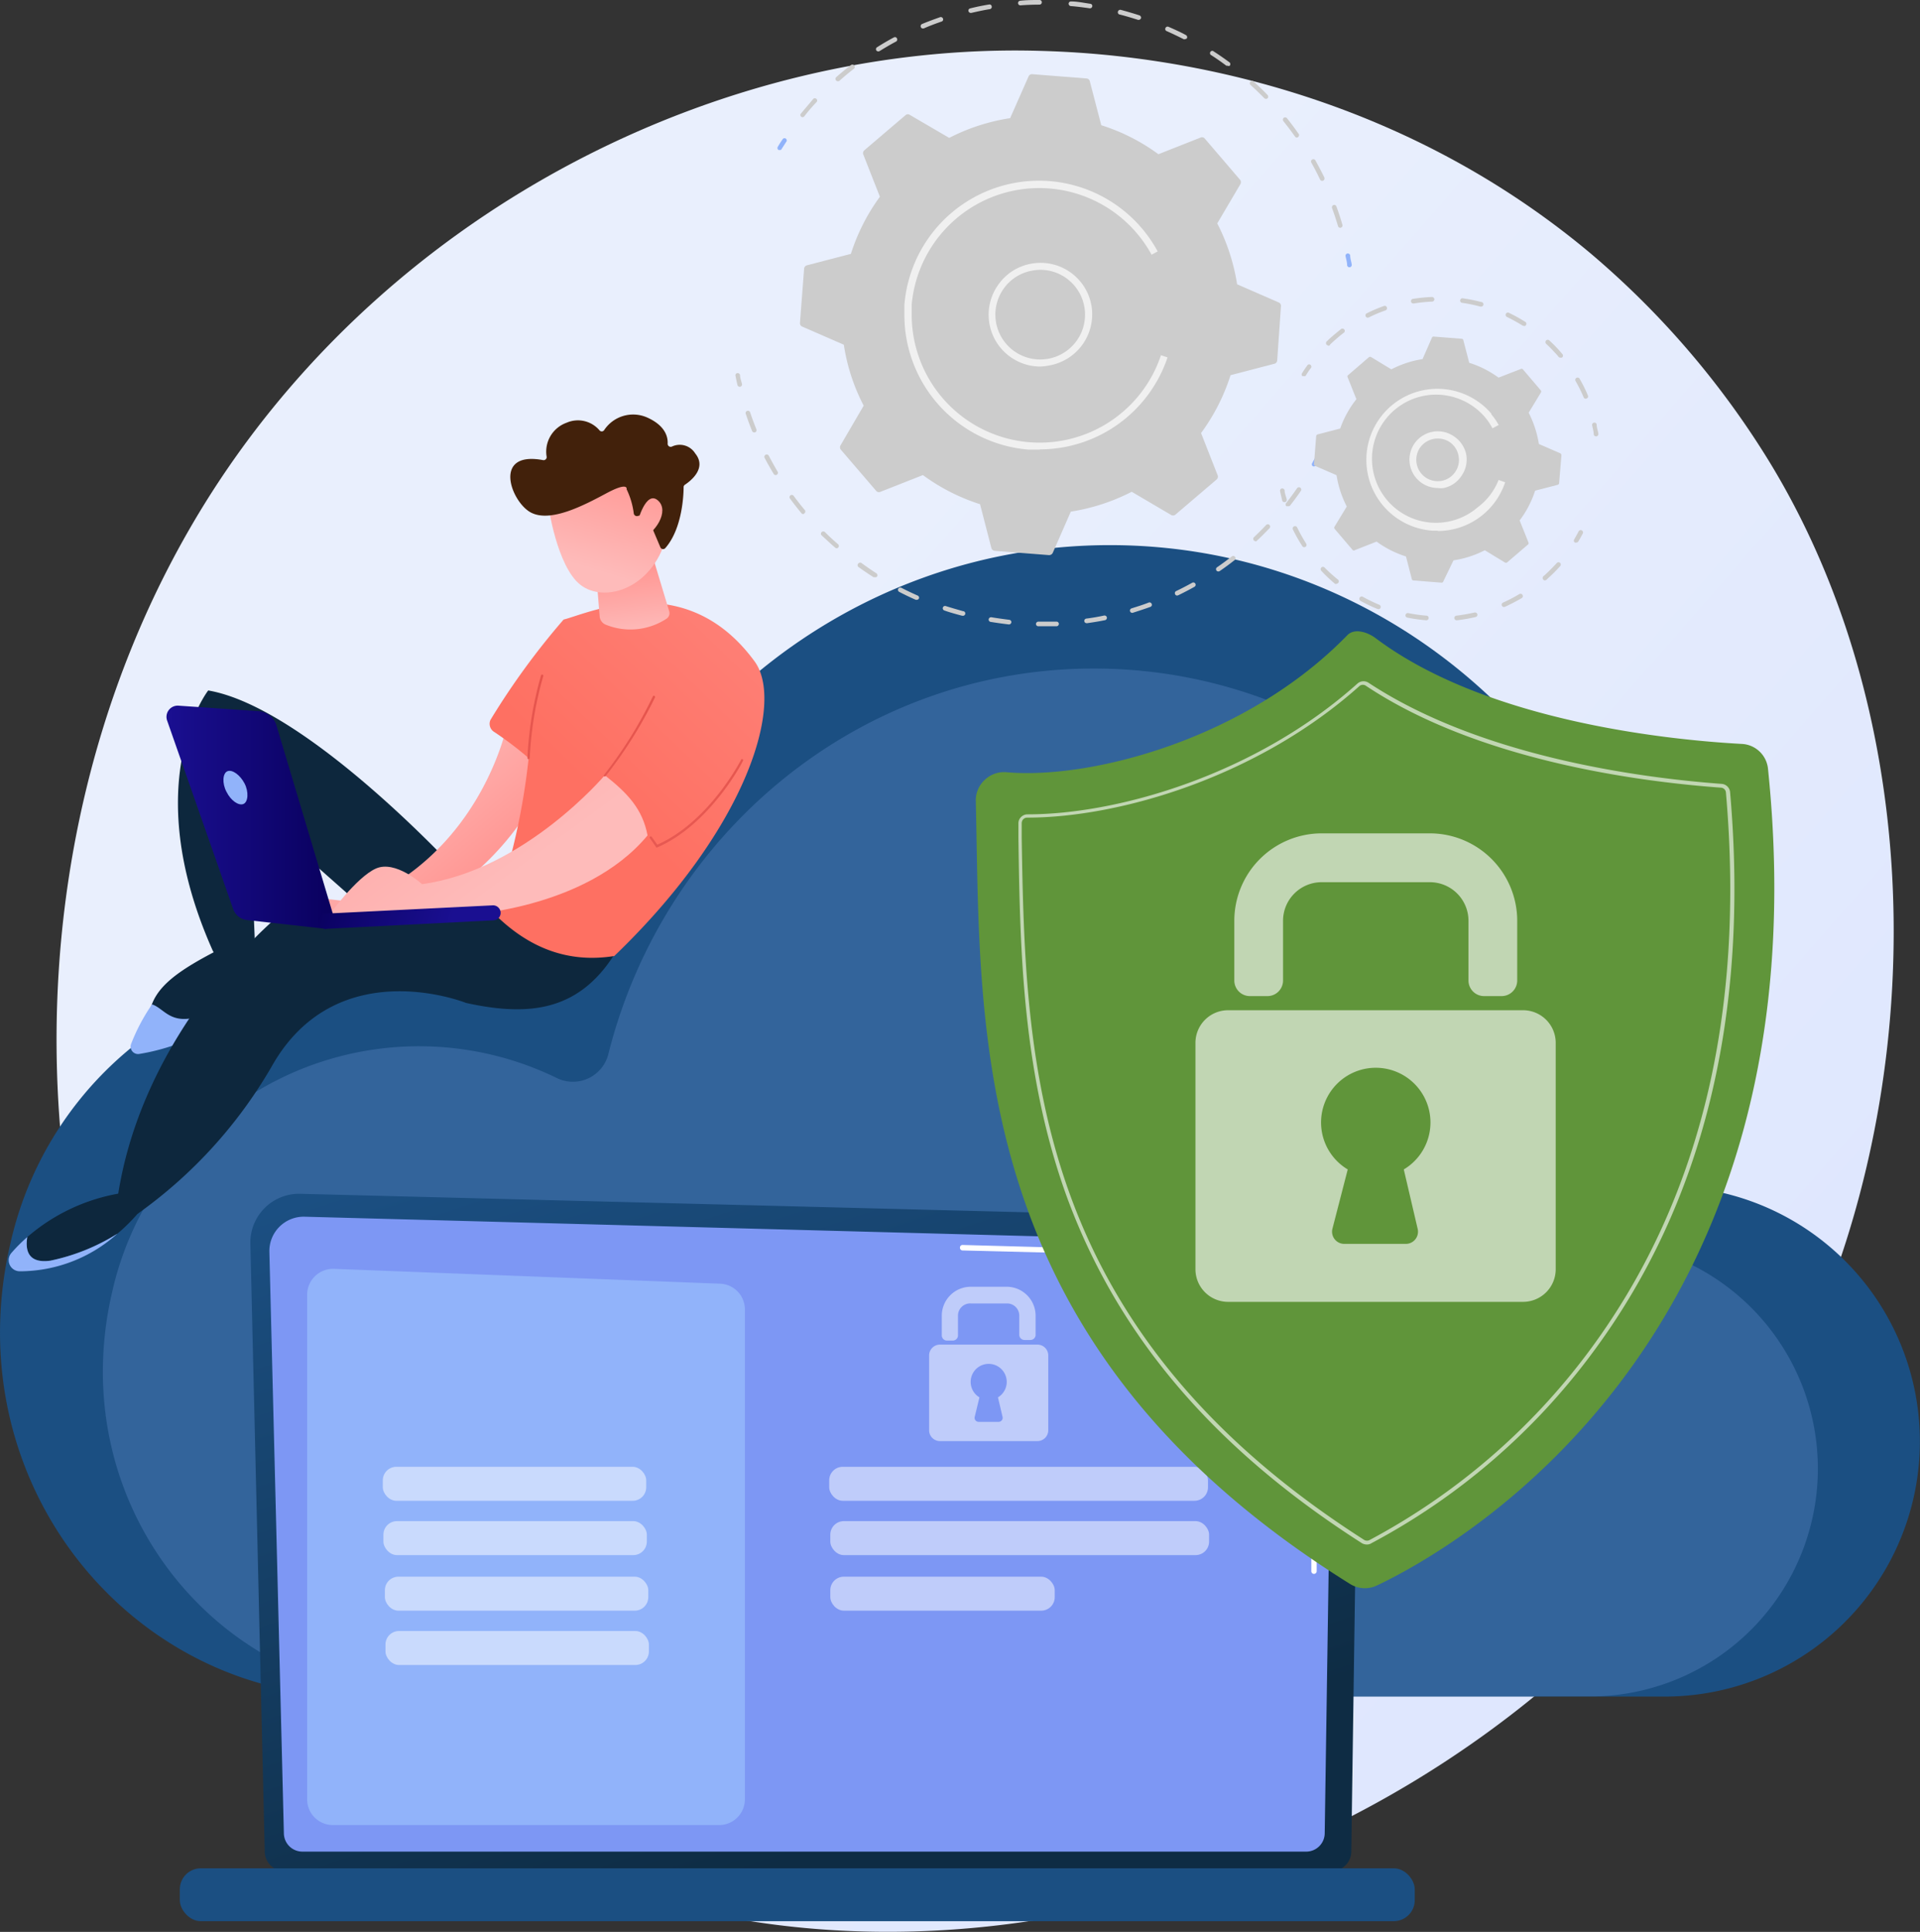 <svg xmlns="http://www.w3.org/2000/svg" xmlns:xlink="http://www.w3.org/1999/xlink" viewBox="0 0 157.59 158.59"><rect x="0" y="0" width="157.59" height="158.59" fill="#333333" stroke="none"/><defs><style>.cls-1{fill:url(#linear-gradient);}.cls-2{fill:#1b4f82;}.cls-3,.cls-8{fill:#91b3fa;}.cls-3{opacity:0.21;}.cls-4{fill:url(#Degradado_sin_nombre_4);}.cls-5{fill:#7d97f4;}.cls-12,.cls-14,.cls-6,.cls-9{fill:#fff;}.cls-7{fill:url(#Degradado_sin_nombre_3);}.cls-10,.cls-9{opacity:0.51;}.cls-11{fill:#ccc;}.cls-12{opacity:0.7;}.cls-13{fill:#60953a;}.cls-14{opacity:0.61;}.cls-15{fill:#0d273d;}.cls-16{fill:url(#linear-gradient-2);}.cls-17{fill:url(#linear-gradient-3);}.cls-18{fill:url(#linear-gradient-4);}.cls-19{fill:url(#linear-gradient-5);}.cls-20{fill:url(#linear-gradient-6);}.cls-21{fill:#42210b;}.cls-22{fill:url(#linear-gradient-7);}.cls-23{fill:url(#linear-gradient-8);}.cls-24{fill:url(#linear-gradient-9);}.cls-25{fill:url(#linear-gradient-10);}.cls-26{fill:url(#linear-gradient-11);}.cls-27{fill:url(#linear-gradient-12);}</style><linearGradient id="linear-gradient" x1="168.9" y1="160.02" x2="54.99" y2="60.35" gradientUnits="userSpaceOnUse"><stop offset="0" stop-color="#dae3fe"/><stop offset="1" stop-color="#e9effd"/></linearGradient><linearGradient id="Degradado_sin_nombre_4" x1="-2811.8" y1="149.82" x2="-2791.49" y2="88.9" gradientTransform="matrix(-1, 0, 0, 1, -2737.64, 0)" gradientUnits="userSpaceOnUse"><stop offset="0" stop-color="#0e2c44"/><stop offset="1" stop-color="#1b4f82"/></linearGradient><linearGradient id="Degradado_sin_nombre_3" x1="-2764.78" y1="146.23" x2="-2854.66" y2="168.1" gradientTransform="matrix(1, 0, 0, -1, 2868.51, 311.09)" gradientUnits="userSpaceOnUse"><stop offset="0" stop-color="#1b4f82"/><stop offset="1" stop-color="#1b4f82"/></linearGradient><linearGradient id="linear-gradient-2" x1="-1445.42" y1="62.86" x2="-1454.55" y2="73.71" gradientTransform="matrix(-1, 0, 0, 1, -1414.96, 0)" gradientUnits="userSpaceOnUse"><stop offset="0" stop-color="#febbba"/><stop offset="1" stop-color="#ff928e"/></linearGradient><linearGradient id="linear-gradient-3" x1="75.71" y1="36.15" x2="48.25" y2="64.75" gradientUnits="userSpaceOnUse"><stop offset="0" stop-color="#ff928e"/><stop offset="1" stop-color="#fe7062"/></linearGradient><linearGradient id="linear-gradient-4" x1="-1456.06" y1="72.73" x2="-1437.82" y2="47.78" xlink:href="#linear-gradient-2"/><linearGradient id="linear-gradient-5" x1="-1467.22" y1="52.05" x2="-1466.55" y2="46.01" xlink:href="#linear-gradient-2"/><linearGradient id="linear-gradient-6" x1="-1463.63" y1="46.78" x2="-1466.6" y2="37.01" xlink:href="#linear-gradient-2"/><linearGradient id="linear-gradient-7" x1="-1466.7" y1="47.71" x2="-1469.66" y2="37.94" xlink:href="#linear-gradient-2"/><linearGradient id="linear-gradient-8" x1="-1442.5" y1="67.09" x2="-1428.62" y2="67.09" gradientTransform="matrix(-1, 0, 0, 1, -1414.96, 0)" gradientUnits="userSpaceOnUse"><stop offset="0" stop-color="#09005d"/><stop offset="1" stop-color="#1a0f91"/></linearGradient><linearGradient id="linear-gradient-9" x1="-1440.81" y1="73.15" x2="-1451.91" y2="76.2" xlink:href="#linear-gradient-8"/><linearGradient id="linear-gradient-10" x1="46.4" y1="20.78" x2="42.11" y2="86.84" gradientUnits="userSpaceOnUse"><stop offset="0" stop-color="#e1473d"/><stop offset="1" stop-color="#e9605a"/></linearGradient><linearGradient id="linear-gradient-11" x1="54.21" y1="21.28" x2="49.92" y2="87.35" xlink:href="#linear-gradient-10"/><linearGradient id="linear-gradient-12" x1="60.02" y1="21.66" x2="55.73" y2="87.73" xlink:href="#linear-gradient-10"/></defs><g id="Capa_2" data-name="Capa 2"><g id="Capa_1-2" data-name="Capa 1"><path class="cls-1" d="M149.11,108.48c-14.63,35-53.6,54.53-87.39,49.25-5.5-.86-20.58-3.42-33.93-15.49C2.1,119-3.4,73,17.33,40.5,32.42,16.89,59.46,3.5,85.16,4.17c5.53.15,26.74,1,45.39,16.63a71.07,71.07,0,0,1,14.22,16.37C157.55,57.45,158.64,85.71,149.11,108.48Z"/><path class="cls-2" d="M.87,102A28.91,28.91,0,0,1,41.74,82.41a3.36,3.36,0,0,0,4.74-2.24C51.6,59.8,69.64,44.75,91.1,44.75c25.45,0,46.09,21.16,46.09,47.25,0,.7,0,1.64,0,2.55.09,2,.92,2.78,2.16,3a20.95,20.95,0,0,1-2.38,41.72H29.15C10.7,139.26-3.75,121.68.87,102Z"/><path class="cls-3" d="M9.22,106A25.81,25.81,0,0,1,45.71,88.5a3,3,0,0,0,4.23-2c4.58-18.19,20.68-31.62,39.84-31.62,22.73,0,41.15,18.89,41.15,42.19,0,.62,0,1.46,0,2.27.08,1.74.82,2.48,1.93,2.67a18.7,18.7,0,0,1-2.13,37.25H34.47C18,139.26,5.09,123.56,9.22,106Z"/><path class="cls-4" d="M21.73,152a1.6,1.6,0,0,0,1.59,1.59h86a1.6,1.6,0,0,0,1.59-1.59l.71-49.41a2.77,2.77,0,0,0-2.91-2.45L24.66,98a4,4,0,0,0-4.11,4.1Z"/><path class="cls-5" d="M23.3,150.5A1.52,1.52,0,0,0,24.81,152h82.41a1.52,1.52,0,0,0,1.51-1.51l.67-44.85a3.69,3.69,0,0,0-3.88-3.61L25,99.88a2.82,2.82,0,0,0-2.89,2.88Z"/><path class="cls-6" d="M107.84,129.2h0a.22.22,0,0,1-.21-.23l0-3.64a.21.21,0,0,1,.22-.21h0a.22.22,0,0,1,.22.22l0,3.64A.22.22,0,0,1,107.84,129.2Z"/><path class="cls-6" d="M108,120.28h0a.21.21,0,0,1-.21-.22l.2-13.93a2.6,2.6,0,0,0-.74-2,3.64,3.64,0,0,0-2.44-.83L79,102.65a.22.22,0,0,1-.21-.23.21.21,0,0,1,.22-.22l25.73.7a4,4,0,0,1,2.74.95,3,3,0,0,1,.88,2.28l-.2,13.93A.22.22,0,0,1,108,120.28Z"/><rect class="cls-7" x="14.76" y="153.38" width="101.36" height="4.34" rx="1.72" transform="translate(130.88 311.09) rotate(180)"/><path class="cls-8" d="M59.06,149.82H27.32a2.11,2.11,0,0,1-2.11-2.12V106.28a2.13,2.13,0,0,1,2.2-2.12l31.73,1.22a2.12,2.12,0,0,1,2,2.11V147.7A2.12,2.12,0,0,1,59.06,149.82Z"/><rect class="cls-9" x="31.42" y="120.41" width="21.62" height="2.79" rx="1.11"/><rect class="cls-9" x="31.47" y="124.87" width="21.62" height="2.79" rx="1.11"/><rect class="cls-9" x="31.59" y="129.43" width="21.62" height="2.79" rx="1.11"/><rect class="cls-9" x="31.64" y="133.89" width="21.62" height="2.79" rx="1.11"/><rect class="cls-9" x="68.06" y="120.41" width="31.09" height="2.79" rx="1.11"/><rect class="cls-9" x="68.15" y="124.87" width="31.09" height="2.79" rx="1.11"/><rect class="cls-9" x="68.15" y="129.43" width="18.42" height="2.79" rx="1.11"/><g class="cls-10"><path class="cls-6" d="M84.56,110h-.47a.43.43,0,0,1-.43-.43V108a1,1,0,0,0-1-1H79.68a1,1,0,0,0-1.05,1v1.62a.43.43,0,0,1-.43.43h-.47a.43.43,0,0,1-.43-.43V108a2.38,2.38,0,0,1,2.38-2.37h2.93A2.38,2.38,0,0,1,85,108v1.62A.43.43,0,0,1,84.56,110Z"/><path class="cls-6" d="M85.15,110.38h-8a.89.89,0,0,0-.89.89v6.14a.89.89,0,0,0,.89.89h8a.89.89,0,0,0,.89-.89v-6.14A.89.89,0,0,0,85.15,110.38Zm-2.86,5.94a.33.33,0,0,1-.32.4H80.32a.33.33,0,0,1-.32-.4l.39-1.61a1.48,1.48,0,1,1,1.52,0Z"/></g><path class="cls-8" d="M107.86,38.28a.16.16,0,0,1-.09,0,.18.18,0,0,1-.07-.26c.12-.22.24-.44.35-.66a.2.2,0,0,1,.26-.09.2.2,0,0,1,.08.26l-.36.68A.21.21,0,0,1,107.86,38.28Z"/><path class="cls-11" d="M85.56,51.41h-.34a.19.19,0,0,1-.19-.19.2.2,0,0,1,.19-.19h0c.5,0,1,0,1.49,0a.19.19,0,0,1,.2.18.2.2,0,0,1-.18.2Zm-2.76-.15h0q-.75-.09-1.5-.21a.19.19,0,0,1-.15-.22.2.2,0,0,1,.22-.16c.48.08,1,.15,1.47.21a.19.19,0,0,1,.17.21A.2.2,0,0,1,82.8,51.26Zm6.34-.11A.18.18,0,0,1,89,51a.19.19,0,0,1,.16-.22c.49-.06,1-.15,1.46-.25a.2.2,0,0,1,.23.15.2.2,0,0,1-.15.23c-.49.1-1,.18-1.49.25Zm-10.2-.61h0c-.48-.13-1-.27-1.44-.43a.19.19,0,0,1,.12-.36c.47.15,1,.3,1.42.42a.19.19,0,0,1,0,.38Zm14-.23a.19.19,0,0,1-.19-.14.19.19,0,0,1,.13-.23c.47-.15,1-.31,1.41-.48a.19.19,0,0,1,.24.12.18.18,0,0,1-.11.24c-.47.17-1,.34-1.43.48ZM75.24,49.24l-.07,0c-.46-.2-.92-.42-1.36-.65a.19.19,0,0,1-.09-.25.2.2,0,0,1,.26-.09c.44.23.89.44,1.34.64a.19.19,0,0,1,.1.25A.2.2,0,0,1,75.24,49.24Zm21.38-.35a.18.18,0,0,1-.17-.11.19.19,0,0,1,.09-.26c.44-.21.88-.44,1.31-.68a.19.19,0,0,1,.19.33c-.44.25-.89.48-1.34.7ZM71.79,47.38a.17.17,0,0,1-.1,0c-.42-.27-.84-.55-1.25-.85a.19.19,0,0,1,0-.26.19.19,0,0,1,.27-.05c.4.29.81.58,1.22.84a.2.2,0,0,1,.06.27A.21.21,0,0,1,71.79,47.38ZM100,46.91a.18.18,0,0,1-.16-.08.19.19,0,0,1,.05-.26c.41-.28.81-.58,1.2-.88a.19.19,0,1,1,.23.3c-.39.31-.8.61-1.21.89A.2.2,0,0,1,100,46.91ZM68.66,45a.18.18,0,0,1-.12-.05c-.38-.33-.75-.68-1.1-1a.18.18,0,0,1,0-.27.2.2,0,0,1,.27,0q.53.53,1.08,1a.19.19,0,0,1-.13.33Zm34.4-.57a.2.2,0,0,1-.14-.06.19.19,0,0,1,0-.27q.54-.51,1-1a.19.19,0,1,1,.28.26c-.35.36-.7.72-1.07,1.06A.18.18,0,0,1,103.06,44.45ZM65.93,42.2a.18.18,0,0,1-.14-.06c-.32-.39-.64-.79-.93-1.19a.19.19,0,0,1,0-.27.19.19,0,0,1,.26,0c.3.4.6.79.92,1.17a.18.18,0,0,1,0,.27A.16.16,0,0,1,65.93,42.2Zm39.77-.65a.28.28,0,0,1-.12,0,.19.19,0,0,1,0-.27c.3-.39.6-.79.88-1.2a.19.19,0,1,1,.31.22c-.28.41-.58.82-.89,1.21A.19.19,0,0,1,105.7,41.55ZM63.66,39a.19.19,0,0,1-.16-.1c-.26-.43-.51-.87-.74-1.31a.19.19,0,1,1,.34-.18c.23.44.47.87.72,1.3a.18.18,0,0,1-.06.26A.19.19,0,0,1,63.66,39ZM61.91,35.5a.2.2,0,0,1-.18-.12c-.19-.46-.36-.94-.52-1.41a.18.18,0,0,1,.12-.24.19.19,0,0,1,.24.12c.15.46.33.93.51,1.39a.19.19,0,0,1-.1.25Z"/><path class="cls-11" d="M60.71,31.75a.19.19,0,0,1-.18-.14c-.06-.25-.11-.5-.16-.75a.18.18,0,0,1,.14-.23.2.2,0,0,1,.23.15c0,.25.1.49.16.74a.2.2,0,0,1-.14.23Z"/><path class="cls-8" d="M64,12.31a.17.17,0,0,1-.1,0,.19.19,0,0,1-.06-.26c.13-.22.27-.44.42-.65a.18.18,0,0,1,.26,0,.18.18,0,0,1,0,.26l-.41.64A.19.19,0,0,1,64,12.31Z"/><path class="cls-11" d="M110,18.7a.19.19,0,0,1-.18-.14c-.15-.5-.31-1-.49-1.48a.21.21,0,0,1,.12-.25.19.19,0,0,1,.24.12c.18.49.35,1,.49,1.5a.19.19,0,0,1-.12.24Zm-1.48-3.85a.2.2,0,0,1-.17-.11c-.22-.47-.46-.93-.72-1.39a.19.19,0,0,1,.08-.26.2.2,0,0,1,.26.08c.25.46.5.93.73,1.4a.21.21,0,0,1-.09.26Zm-2.08-3.56a.18.18,0,0,1-.15-.08c-.3-.43-.62-.85-.94-1.25a.2.2,0,0,1,0-.27.19.19,0,0,1,.27,0c.33.41.65.84.95,1.27a.18.18,0,0,1,0,.26A.15.15,0,0,1,106.47,11.29ZM65.89,9.62a.18.18,0,0,1-.14-.31c.33-.4.68-.8,1-1.19a.18.18,0,0,1,.26,0,.18.18,0,0,1,0,.27c-.35.37-.7.77-1,1.17A.2.2,0,0,1,65.89,9.62Zm38-1.51a.16.16,0,0,1-.13-.06c-.36-.37-.74-.73-1.12-1.08a.18.18,0,0,1,0-.27.17.17,0,0,1,.26,0c.39.35.78.72,1.14,1.1a.2.2,0,0,1,0,.27A.24.24,0,0,1,103.84,8.11ZM68.77,6.67a.2.2,0,0,1-.14-.06.19.19,0,0,1,0-.27c.39-.35.81-.69,1.22-1a.19.19,0,1,1,.23.31q-.61.47-1.2,1A.2.2,0,0,1,68.77,6.67Zm32-1.28a.27.27,0,0,1-.12,0c-.41-.31-.84-.61-1.28-.89a.19.19,0,0,1,0-.27.18.18,0,0,1,.26,0c.44.28.88.59,1.3.9a.2.2,0,0,1,0,.27A.19.19,0,0,1,100.75,5.39ZM72.09,4.22a.2.2,0,0,1-.17-.09A.19.19,0,0,1,72,3.87c.44-.28.9-.55,1.37-.8a.18.18,0,0,1,.25.08.19.19,0,0,1-.07.26c-.46.24-.91.51-1.35.78A.19.19,0,0,1,72.09,4.22Zm25.16-1a.15.15,0,0,1-.09,0c-.46-.23-.93-.46-1.41-.67a.18.18,0,0,1-.09-.25.19.19,0,0,1,.25-.1c.48.21,1,.44,1.43.68a.2.2,0,0,1,.08.26A.19.19,0,0,1,97.25,3.21Zm-21.5-.88a.18.18,0,0,1-.17-.12.19.19,0,0,1,.1-.25c.48-.2,1-.39,1.48-.56a.19.19,0,0,1,.24.12.18.18,0,0,1-.12.24c-.49.17-1,.36-1.45.56Zm17.69-.7h0c-.5-.16-1-.31-1.5-.44A.19.19,0,0,1,91.75,1,.2.2,0,0,1,92,.81c.51.14,1,.28,1.52.45a.2.2,0,0,1,.13.24A.21.21,0,0,1,93.44,1.63ZM79.67,1.06a.19.19,0,0,1-.18-.15.18.18,0,0,1,.14-.22c.51-.13,1-.23,1.55-.32a.18.18,0,0,1,.22.16.19.19,0,0,1-.15.22c-.51.08-1,.19-1.53.31ZM89.43.68h0c-.51-.07-1-.14-1.54-.18a.2.2,0,0,1-.18-.21.19.19,0,0,1,.21-.17c.52,0,1,.11,1.57.19a.18.18,0,0,1,.16.22A.19.19,0,0,1,89.43.68ZM83.75.44a.19.19,0,0,1-.19-.17.19.19,0,0,1,.18-.21C84.26,0,84.79,0,85.32,0h0a.18.18,0,0,1,.19.19.19.19,0,0,1-.19.19q-.78,0-1.56.06Z"/><path class="cls-8" d="M110.76,21.94a.19.19,0,0,1-.19-.16c0-.25-.08-.5-.13-.75a.19.19,0,0,1,.15-.22.2.2,0,0,1,.23.15c0,.26.09.51.13.76a.2.2,0,0,1-.16.22Z"/><path class="cls-11" d="M105.14,25.13a.3.3,0,0,0-.18-.3l-3.42-1.49a16.47,16.47,0,0,0-1.63-5l1.89-3.21a.32.32,0,0,0,0-.35l-2.91-3.4a.29.29,0,0,0-.34-.09l-3.47,1.37a16,16,0,0,0-4.69-2.38l-.94-3.61a.3.3,0,0,0-.27-.23l-4.46-.35a.3.3,0,0,0-.3.19L82.91,9.7a16.24,16.24,0,0,0-5,1.62L74.69,9.44a.29.29,0,0,0-.35,0l-3.4,2.9a.31.31,0,0,0-.08.35l1.36,3.46a16.35,16.35,0,0,0-2.38,4.69l-3.61.94a.31.31,0,0,0-.23.27l-.34,4.46a.3.3,0,0,0,.18.3l3.42,1.49a15.94,15.94,0,0,0,1.63,5L69,36.54a.32.32,0,0,0,0,.36l2.91,3.39a.29.29,0,0,0,.34.09L75.75,39a16.25,16.25,0,0,0,4.69,2.39l.93,3.6a.32.32,0,0,0,.28.23l4.45.35a.33.33,0,0,0,.31-.19L87.89,42a16.47,16.47,0,0,0,5-1.63l3.21,1.89a.32.32,0,0,0,.36,0l3.4-2.9a.31.31,0,0,0,.08-.35l-1.36-3.46A16.35,16.35,0,0,0,101,30.8l3.6-.94a.3.3,0,0,0,.23-.27Z"/><path class="cls-12" d="M85.39,30.09a4.25,4.25,0,0,1-3.46-6.71,4.19,4.19,0,0,1,2.75-1.74,4.24,4.24,0,0,1,4.91,3.48A4.26,4.26,0,0,1,86.12,30,4.59,4.59,0,0,1,85.39,30.09Zm0-7.94a3.36,3.36,0,0,0-.63.06,3.62,3.62,0,0,0-2.39,1.5,3.68,3.68,0,1,0,5.14-.88h0A3.64,3.64,0,0,0,85.41,22.15Z"/><path class="cls-12" d="M85.32,36.91l-.88,0a11.09,11.09,0,0,1-10.21-11q0-.44,0-.87a11.08,11.08,0,0,1,20.79-4.4l-.5.27A10.51,10.51,0,0,0,74.83,25c0,.28,0,.56,0,.83a10.5,10.5,0,0,0,20.46,3.33l.54.18a11.08,11.08,0,0,1-10.48,7.55Z"/><path class="cls-11" d="M129.37,44.54a.19.19,0,0,1-.1,0,.18.18,0,0,1-.06-.26c.12-.22.25-.44.36-.66a.19.19,0,1,1,.34.18c-.12.22-.24.45-.38.67A.18.18,0,0,1,129.37,44.54Z"/><path class="cls-11" d="M117.06,50.92h0a13.45,13.45,0,0,1-1.55-.22.19.19,0,0,1-.15-.22.2.2,0,0,1,.23-.15,12.59,12.59,0,0,0,1.5.21.18.18,0,0,1,.17.2A.19.19,0,0,1,117.06,50.92Zm2.5,0a.19.19,0,0,1-.19-.17.19.19,0,0,1,.17-.21,15,15,0,0,0,1.49-.26.2.2,0,0,1,.23.14.19.19,0,0,1-.14.23,13.41,13.41,0,0,1-1.54.27ZM113.15,50h-.07a15.12,15.12,0,0,1-1.41-.67.19.19,0,0,1,.19-.34,12.16,12.16,0,0,0,1.36.66.19.19,0,0,1-.07.36Zm10.29-.17a.19.19,0,0,1-.08-.36,13.1,13.1,0,0,0,1.34-.7.19.19,0,0,1,.2.33c-.45.26-.91.5-1.39.72Zm-13.73-1.9a.2.2,0,0,1-.13,0,12.66,12.66,0,0,1-1.13-1.07.2.2,0,0,1,0-.27.19.19,0,0,1,.27,0,12.09,12.09,0,0,0,1.11,1,.19.19,0,0,1,0,.27A.2.2,0,0,1,109.71,47.92Zm17.1-.28a.17.17,0,0,1-.14-.07.2.2,0,0,1,0-.27l.12-.1c.33-.3.65-.63,1-1a.18.18,0,0,1,.26,0,.19.19,0,0,1,0,.27,13.21,13.21,0,0,1-1,1l-.11.11A.21.21,0,0,1,126.81,47.64Zm-19.76-2.73a.17.17,0,0,1-.16-.09,12.89,12.89,0,0,1-.77-1.36.19.19,0,0,1,.35-.17,13.26,13.26,0,0,0,.74,1.33.19.19,0,0,1-.16.29Z"/><path class="cls-11" d="M105.43,41.22a.18.18,0,0,1-.19-.14c-.06-.25-.12-.5-.17-.75a.18.18,0,0,1,.14-.23.2.2,0,0,1,.23.15c0,.25.11.49.17.73a.19.19,0,0,1-.14.24Z"/><path class="cls-11" d="M107,30.87a.23.23,0,0,1-.11,0,.19.19,0,0,1,0-.26c.13-.22.28-.43.43-.64a.17.17,0,0,1,.26,0,.18.18,0,0,1,0,.26,6.9,6.9,0,0,0-.42.63A.21.21,0,0,1,107,30.87Z"/><path class="cls-11" d="M130.16,32.73a.18.18,0,0,1-.18-.12,11.74,11.74,0,0,0-.66-1.33.19.19,0,0,1,.33-.19,11.64,11.64,0,0,1,.68,1.37.18.18,0,0,1-.1.25Zm-2.08-3.37a.2.2,0,0,1-.15-.06,3.17,3.17,0,0,0-.3-.34,10.18,10.18,0,0,0-.73-.74.2.2,0,0,1,0-.27.19.19,0,0,1,.27,0c.26.24.52.5.76.76l.3.35a.19.19,0,0,1,0,.27A.17.17,0,0,1,128.08,29.36Zm-19.05-1a.2.2,0,0,1-.14-.06.19.19,0,0,1,0-.27l.23-.22q.45-.4.93-.78a.2.2,0,0,1,.27,0,.19.19,0,0,1,0,.27c-.31.23-.61.49-.9.75l-.23.21A.18.18,0,0,1,109,28.39Zm16.06-1.62a.19.19,0,0,1-.1,0,13.79,13.79,0,0,0-1.3-.72.19.19,0,0,1-.09-.26.18.18,0,0,1,.25-.08,13.41,13.41,0,0,1,1.34.74.18.18,0,0,1,.06.26A.17.17,0,0,1,125.09,26.77Zm-12.83-.66a.19.19,0,0,1-.08-.36,12.43,12.43,0,0,1,1.41-.6.18.18,0,0,1,.24.11.19.19,0,0,1-.11.25,11,11,0,0,0-1.37.58Zm9.21-.92h0a12.19,12.19,0,0,0-1.46-.3.18.18,0,0,1-.16-.21.18.18,0,0,1,.22-.16,12.84,12.84,0,0,1,1.5.3.19.19,0,0,1,0,.38ZM116,24.91a.19.19,0,0,1,0-.38,13.2,13.2,0,0,1,1.53-.15.2.2,0,0,1,.2.18.2.2,0,0,1-.18.2,12.33,12.33,0,0,0-1.49.15Z"/><path class="cls-11" d="M131,35.82a.19.19,0,0,1-.19-.16c0-.24-.08-.49-.13-.74a.18.18,0,0,1,.14-.22.18.18,0,0,1,.23.14c0,.25.1.51.14.76a.19.19,0,0,1-.16.22Z"/><path class="cls-11" d="M128.16,37.37a.18.18,0,0,0-.1-.16l-1.75-.76a8.61,8.61,0,0,0-.84-2.57l1-1.65a.15.15,0,0,0,0-.18l-1.49-1.75a.17.17,0,0,0-.18,0L123,31a8.3,8.3,0,0,0-2.41-1.22l-.48-1.85a.14.14,0,0,0-.14-.12l-2.29-.18a.14.14,0,0,0-.15.09l-.77,1.76a8.19,8.19,0,0,0-2.56.84l-1.65-1a.17.17,0,0,0-.19,0l-1.74,1.5a.16.16,0,0,0,0,.17l.71,1.78A8.21,8.21,0,0,0,110,35.18l-1.85.48a.17.17,0,0,0-.12.14l-.18,2.29a.18.18,0,0,0,.1.16l1.75.76a8.52,8.52,0,0,0,.84,2.57l-1,1.65a.15.15,0,0,0,0,.18l1.49,1.75a.15.15,0,0,0,.18,0l1.78-.7a8.3,8.3,0,0,0,2.41,1.22l.48,1.86a.14.14,0,0,0,.14.11l2.29.18a.14.14,0,0,0,.15-.09L119.3,46a8.31,8.31,0,0,0,2.57-.83l1.64,1a.17.17,0,0,0,.19,0l1.74-1.49a.18.18,0,0,0,0-.18l-.71-1.78A8.21,8.21,0,0,0,126,40.28l1.85-.48a.16.16,0,0,0,.12-.14Z"/><path class="cls-12" d="M118,40.06a2.33,2.33,0,0,1-1.89-3.67,2.33,2.33,0,0,1,3.24-.56,2.34,2.34,0,0,1,1,1.51,2.31,2.31,0,0,1-.4,1.73,2.28,2.28,0,0,1-1.5,1A1.87,1.87,0,0,1,118,40.06ZM118,36a1.78,1.78,0,0,0-1.44.74,1.76,1.76,0,0,0,1.73,2.74,1.74,1.74,0,0,0,1.14-.72,1.71,1.71,0,0,0,.29-1.3A1.74,1.74,0,0,0,119,36.3h0A1.73,1.73,0,0,0,118,36Z"/><path class="cls-12" d="M118,43.56l-.47,0a5.83,5.83,0,1,1,4.88-9.6l0,.06a5.18,5.18,0,0,1,.6.87h0v0l0,0h0l0,0-.51.27a5.25,5.25,0,0,0-.63-.93h0a5.28,5.28,0,0,0-5.26-1.68,5.27,5.27,0,0,0-4,5.1,5.25,5.25,0,0,0,8.67,4A5.14,5.14,0,0,0,123,39.4l.54.19a5.84,5.84,0,0,1-5.51,4Z"/><path class="cls-13" d="M80.85,64a2.28,2.28,0,0,1,1.74-.61c6.87.62,19.67-2.68,28-11.25.58-.59,1.64-.26,2.31.24,9.3,7,24.73,8.4,30.09,8.69a2.27,2.27,0,0,1,2.12,2c4.87,47-25.76,64.08-32.11,67.09a2.29,2.29,0,0,1-2.17-.12c-31.66-19.72-30.3-45.37-30.74-64.37A2.28,2.28,0,0,1,80.85,64Z"/><path class="cls-14" d="M112.18,126.79a.8.8,0,0,1-.4-.11c-12.14-7.76-20-17-24.19-28.36-3.69-10.11-3.87-20.41-4-29.5l0-1.21a.7.7,0,0,1,.21-.53.73.73,0,0,1,.54-.23h0c7.51,0,18.8-3.32,27.07-10.73a.75.75,0,0,1,.92-.07c9.09,6,22.06,7.79,29,8.3A.75.75,0,0,1,142,65c1.61,18.36-2.21,33.88-11.35,46.13a54.2,54.2,0,0,1-18.08,15.55h0A.66.66,0,0,1,112.18,126.79Zm.2-.35.07.14-.07-.14a54.2,54.2,0,0,0,18-15.46c9.09-12.19,12.88-27.64,11.28-45.92a.43.43,0,0,0-.4-.4c-7-.51-20-2.28-29.13-8.35a.44.44,0,0,0-.54,0c-8.34,7.47-19.71,10.81-27.28,10.81h0a.46.46,0,0,0-.32.13.48.48,0,0,0-.13.32l0,1.21c.15,9.06.33,19.33,4,29.39,4.11,11.26,12,20.49,24.06,28.21A.46.46,0,0,0,112.38,126.44Z"/><path class="cls-14" d="M123.25,81.77h-1.43a1.28,1.28,0,0,1-1.29-1.28v-4.9a3.17,3.17,0,0,0-3.17-3.17h-8.87a3.17,3.17,0,0,0-3.18,3.17v4.9A1.28,1.28,0,0,1,104,81.77H102.6a1.28,1.28,0,0,1-1.29-1.28v-4.9a7.18,7.18,0,0,1,7.18-7.18h8.87a7.18,7.18,0,0,1,7.17,7.18v4.9A1.28,1.28,0,0,1,123.25,81.77Z"/><path class="cls-14" d="M125,82.93h-24.2a2.68,2.68,0,0,0-2.68,2.68v18.58a2.68,2.68,0,0,0,2.68,2.68H125a2.68,2.68,0,0,0,2.69-2.68V85.61A2.68,2.68,0,0,0,125,82.93Zm-8.64,17.95a1,1,0,0,1-1,1.23h-5a1,1,0,0,1-1-1.23L110.62,96a4.49,4.49,0,1,1,4.6,0Z"/><path class="cls-15" d="M20.16,76.86s2,.1,2.2,4.13A23.3,23.3,0,0,1,11.67,86c-.46.07.65-3.15.81-3.59C13.27,80.38,15.76,79,20.16,76.86Z"/><path class="cls-15" d="M42.23,72.11H38.09s-12.69-14-21-15.43c0,0-5.79,7.4.31,21.22a2,2,0,0,0,2.89.95,1.57,1.57,0,0,0,.66-.78l-.49-11.81s10.83,9.47,12.71,11.3S44.6,78.28,42.23,72.11Z"/><path class="cls-15" d="M2.24,101.55a15.59,15.59,0,0,1,8.48-3.71l1.35.82a14.69,14.69,0,0,1-2.43,2.61,16.75,16.75,0,0,1-5.52,2.22C2.32,103.73,2.06,102.65,2.24,101.55Z"/><path class="cls-8" d="M12.48,82.45c1.07.35,1.54,1.86,4.25.86a24,24,0,0,0,5.57-2.93c0,.19,0,.39.06.61,0,0-4.8,4.56-10.94,5.53a.61.61,0,0,1-.66-.82A15.63,15.63,0,0,1,12.48,82.45Z"/><path class="cls-8" d="M.94,102.85a13.22,13.22,0,0,1,1.3-1.3c-.18,1.1.08,2.18,1.88,1.94a16.75,16.75,0,0,0,5.52-2.22,12,12,0,0,1-8,3.09A.91.91,0,0,1,.94,102.85Z"/><path class="cls-15" d="M42.08,75.11l-19.37.21S11.65,84.47,9.64,98.42c0,0-.33,1,1.67,1.21a38.38,38.38,0,0,0,11-12.1c5.34-9.46,15.94-5.2,15.94-5.2,5.09,1.12,9.14.7,12.1-3.86Z"/><path class="cls-16" d="M41.62,59.5S39.54,70,29.32,74.09l-3.63-.43L24.83,75l8.52.27A23.34,23.34,0,0,0,44.5,64.55C44.63,64.29,46.75,59.9,41.62,59.5Z"/><path class="cls-17" d="M40.5,74.94a55.66,55.66,0,0,0,2.89-12.71,28.77,28.77,0,0,0-2.82-2.14.78.78,0,0,1-.31-1,60.82,60.82,0,0,1,6-8.23c2-.49,10-4.32,15.68,3.44,2.43,3.33-.48,13.57-11.52,24.18C46.85,79.05,43.53,78,40.5,74.94Z"/><path class="cls-18" d="M49.64,63.64s-6.59,7.8-15,8.94c0,0-2.18-2-3.79-1.28S27,75.14,27,75.14H37.81S48,74.78,53.15,68.58C52.74,66.41,51.51,65.11,49.64,63.64Z"/><path class="cls-19" d="M53.48,45.38l1.45,4.81a.54.54,0,0,1-.21.59,5.39,5.39,0,0,1-5,.5.8.8,0,0,1-.5-.67l-.34-4.19Z"/><path class="cls-20" d="M45,41.49s.71,5,2.63,6.51,5.64.38,6.9-3.38L52.06,38.2Z"/><path class="cls-21" d="M52.34,42.36a.26.26,0,0,1-.32-.2,6.44,6.44,0,0,0-.59-2s.18-.65-1.65.33-4.59,2.44-6.21,1.58-3.19-5.08,1-4.3a.25.25,0,0,0,.3-.26,2.52,2.52,0,0,1,1.64-2.81,2.32,2.32,0,0,1,2.69.62.24.24,0,0,0,.38,0,2.85,2.85,0,0,1,3.51-1.06c1.5.66,1.74,1.59,1.71,2.16a.25.25,0,0,0,.35.24,1.49,1.49,0,0,1,1.91.56c1,1.23-.42,2.29-.84,2.57a.23.23,0,0,0-.11.2c0,.64-.11,3.42-1.5,5a.24.24,0,0,1-.41-.07l-1.08-2.55a.24.24,0,0,0-.3-.14Z"/><path class="cls-22" d="M52.32,42.88S53,40.21,54,41.08s-.26,2.77-1.4,3.13Z"/><path class="cls-23" d="M27.54,75.75l-4.85-16.2a1.65,1.65,0,0,0-1.48-1.17l-6.55-.45a.92.92,0,0,0-.94,1.23l5.42,15.47a1.37,1.37,0,0,0,1.15.9l6.46.72Z"/><path class="cls-8" d="M18.59,65c.36.73,1,1.16,1.39,1s.45-1,.09-1.69-1-1.16-1.4-1S18.22,64.31,18.59,65Z"/><path class="cls-24" d="M26.75,76.25h0l13.76-.7a.61.61,0,0,0,.58-.64.62.62,0,0,0-.65-.59L26.72,75a.62.62,0,0,0-.59.64A.62.62,0,0,0,26.75,76.25Z"/><path class="cls-25" d="M43.39,62.32a.09.09,0,0,1-.1-.09,29.46,29.46,0,0,1,1.12-6.79.09.09,0,0,1,.18.06,29.12,29.12,0,0,0-1.11,6.73.09.09,0,0,1-.09.09Z"/><path class="cls-26" d="M49.64,63.74l-.06,0a.09.09,0,0,1,0-.13,34.59,34.59,0,0,0,4-6.43.09.09,0,0,1,.12-.06.1.1,0,0,1,.06.13,35.18,35.18,0,0,1-4.07,6.48A.12.12,0,0,1,49.64,63.74Z"/><path class="cls-27" d="M53.88,69.58l-.54-.77a.09.09,0,0,1,.15-.11l.46.64c4.24-1.86,6.87-6.93,6.89-7a.1.1,0,0,1,.13,0,.09.09,0,0,1,0,.13c0,.06-2.71,5.25-7.06,7.11Z"/></g></g></svg>